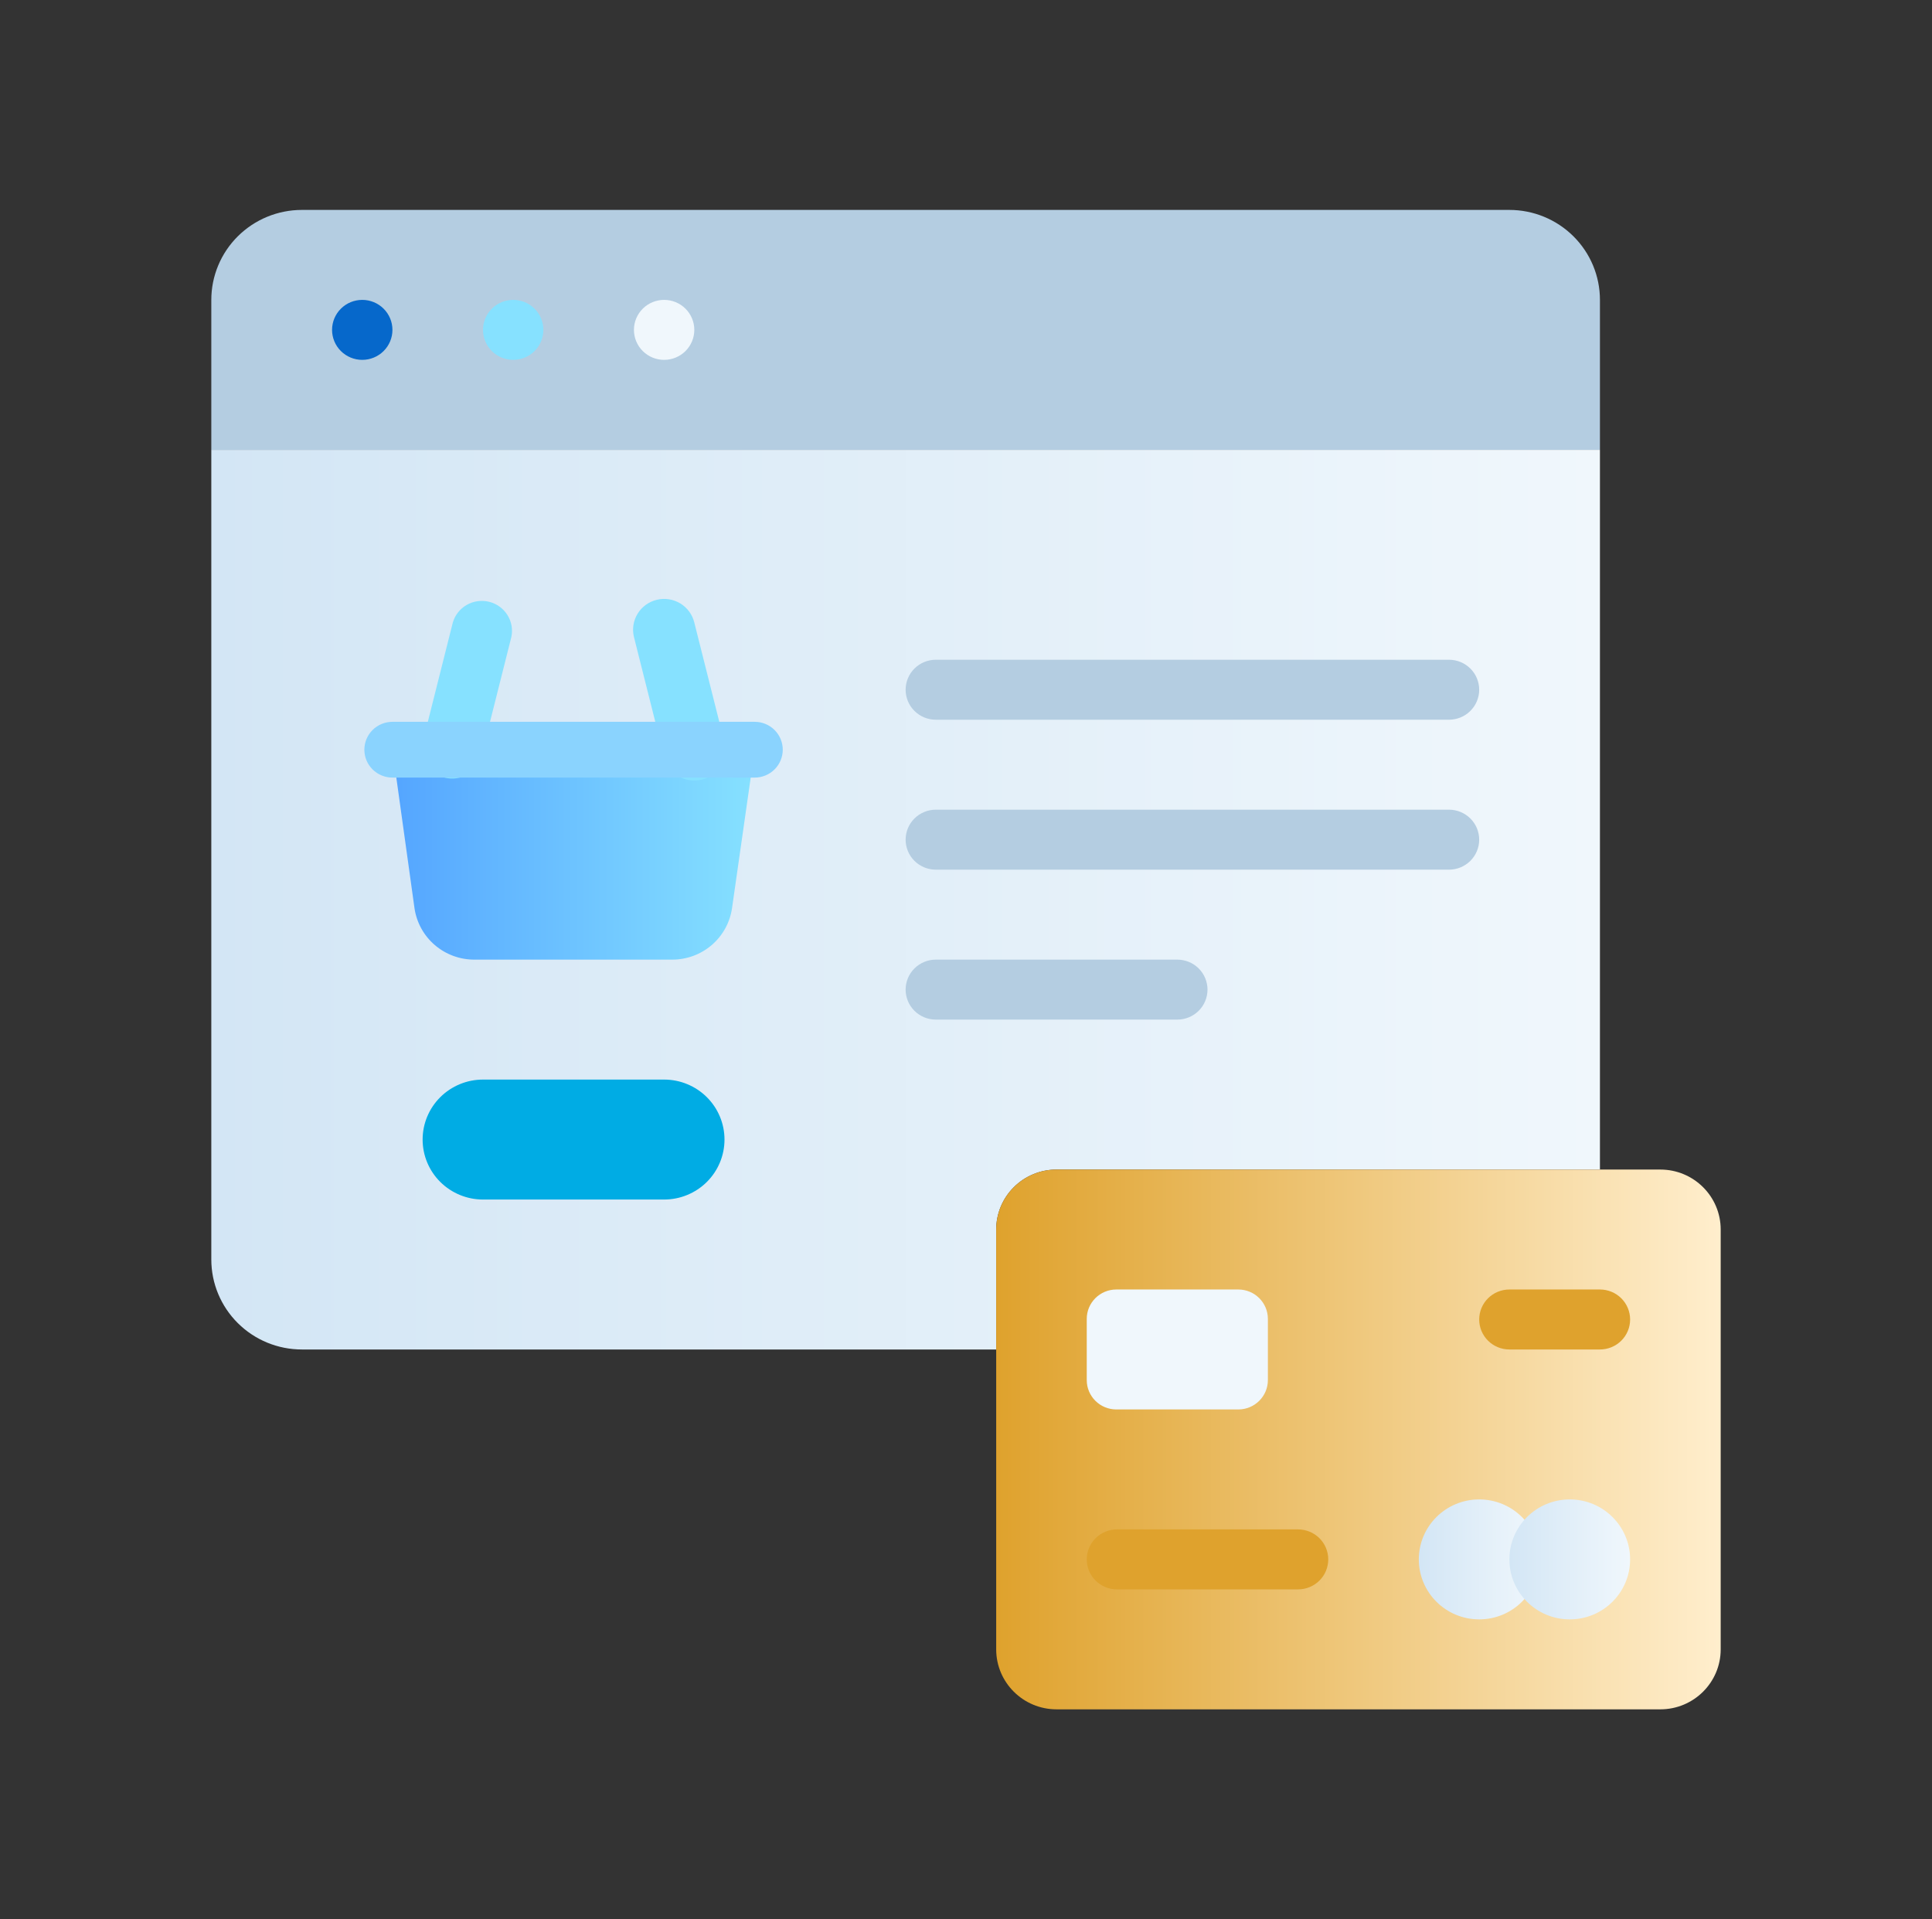 <svg width="150" height="149" viewBox="0 0 150 149" fill="none" xmlns="http://www.w3.org/2000/svg">
<rect x="0" y="0" width="150" height="149" fill="#333333" stroke="none"/>
<path d="M124.219 23.281V34.922H16.406V23.281C16.406 21.429 17.147 19.652 18.466 18.343C19.784 17.033 21.573 16.297 23.438 16.297H117.188C119.052 16.297 120.841 17.033 122.159 18.343C123.478 19.652 124.219 21.429 124.219 23.281Z" fill="#B4CDE1"/>
<path d="M30.469 25.609C30.469 26.227 30.222 26.819 29.782 27.256C29.343 27.692 28.747 27.938 28.125 27.938C27.503 27.938 26.907 27.692 26.468 27.256C26.028 26.819 25.781 26.227 25.781 25.609C25.781 24.992 26.028 24.4 26.468 23.963C26.907 23.526 27.503 23.281 28.125 23.281C28.747 23.281 29.343 23.526 29.782 23.963C30.222 24.4 30.469 24.992 30.469 25.609Z" fill="#0668CB"/>
<path d="M42.188 25.609C42.188 26.227 41.941 26.819 41.501 27.256C41.062 27.692 40.465 27.938 39.844 27.938C39.222 27.938 38.626 27.692 38.187 27.256C37.747 26.819 37.5 26.227 37.5 25.609C37.5 24.992 37.747 24.4 38.187 23.963C38.626 23.526 39.222 23.281 39.844 23.281C40.465 23.281 41.062 23.526 41.501 23.963C41.941 24.4 42.188 24.992 42.188 25.609Z" fill="#86E1FF"/>
<path d="M53.906 25.609C53.906 26.227 53.659 26.819 53.22 27.256C52.78 27.692 52.184 27.938 51.562 27.938C50.941 27.938 50.345 27.692 49.905 27.256C49.466 26.819 49.219 26.227 49.219 25.609C49.219 24.992 49.466 24.4 49.905 23.963C50.345 23.526 50.941 23.281 51.562 23.281C52.184 23.281 52.78 23.526 53.22 23.963C53.659 24.4 53.906 24.992 53.906 25.609Z" fill="#F0F7FC"/>
<path d="M124.219 34.922V90.797H82.031C80.788 90.797 79.596 91.287 78.717 92.161C77.838 93.034 77.344 94.218 77.344 95.453V104.766H23.438C21.573 104.766 19.784 104.03 18.466 102.72C17.147 101.41 16.406 99.634 16.406 97.781V34.922H124.219Z" fill="url(#paint0_linear_8_6759)"/>
<path d="M52.195 74.5H36.867C35.73 74.511 34.627 74.111 33.765 73.374C32.902 72.638 32.339 71.614 32.18 70.496L30.469 58.203H58.594L56.836 70.496C56.678 71.606 56.121 72.623 55.269 73.359C54.416 74.095 53.325 74.5 52.195 74.5Z" fill="url(#paint1_linear_8_6759)"/>
<path d="M32.812 57.644L35.156 48.332C35.324 47.754 35.711 47.263 36.236 46.962C36.761 46.661 37.383 46.574 37.971 46.718C38.559 46.863 39.068 47.228 39.391 47.737C39.714 48.246 39.826 48.86 39.703 49.449L37.359 58.762C37.191 59.34 36.804 59.831 36.279 60.132C35.755 60.433 35.133 60.52 34.545 60.376C33.957 60.231 33.448 59.866 33.125 59.357C32.802 58.847 32.69 58.234 32.812 57.644Z" fill="#86E1FF"/>
<path d="M51.562 58.762L49.219 49.449C49.069 48.832 49.173 48.181 49.507 47.639C49.841 47.098 50.378 46.711 51 46.562C51.621 46.414 52.277 46.517 52.822 46.849C53.367 47.181 53.757 47.714 53.906 48.332L56.25 57.644C56.399 58.262 56.295 58.913 55.961 59.454C55.627 59.996 55.09 60.383 54.469 60.531C53.847 60.679 53.192 60.576 52.647 60.244C52.102 59.913 51.712 59.379 51.562 58.762Z" fill="#86E1FF"/>
<path d="M112.5 55.875H72.656C72.035 55.875 71.439 55.63 70.999 55.193C70.559 54.757 70.312 54.164 70.312 53.547C70.312 52.929 70.559 52.337 70.999 51.901C71.439 51.464 72.035 51.219 72.656 51.219H112.5C113.122 51.219 113.718 51.464 114.157 51.901C114.597 52.337 114.844 52.929 114.844 53.547C114.844 54.164 114.597 54.757 114.157 55.193C113.718 55.63 113.122 55.875 112.5 55.875Z" fill="#B4CDE1"/>
<path d="M112.5 67.516H72.656C72.035 67.516 71.439 67.27 70.999 66.834C70.559 66.397 70.312 65.805 70.312 65.188C70.312 64.57 70.559 63.978 70.999 63.541C71.439 63.105 72.035 62.859 72.656 62.859H112.5C113.122 62.859 113.718 63.105 114.157 63.541C114.597 63.978 114.844 64.57 114.844 65.188C114.844 65.805 114.597 66.397 114.157 66.834C113.718 67.27 113.122 67.516 112.5 67.516Z" fill="#B4CDE1"/>
<path d="M91.406 79.156H72.656C72.035 79.156 71.439 78.911 70.999 78.474C70.559 78.038 70.312 77.446 70.312 76.828C70.312 76.211 70.559 75.618 70.999 75.182C71.439 74.745 72.035 74.5 72.656 74.5H91.406C92.028 74.5 92.624 74.745 93.064 75.182C93.503 75.618 93.75 76.211 93.75 76.828C93.75 77.446 93.503 78.038 93.064 78.474C92.624 78.911 92.028 79.156 91.406 79.156Z" fill="#B4CDE1"/>
<path d="M51.562 93.125H37.5C36.257 93.125 35.065 92.634 34.185 91.761C33.306 90.888 32.812 89.704 32.812 88.469C32.812 87.234 33.306 86.049 34.185 85.176C35.065 84.303 36.257 83.812 37.5 83.812H51.562C52.806 83.812 53.998 84.303 54.877 85.176C55.756 86.049 56.25 87.234 56.25 88.469C56.25 89.704 55.756 90.888 54.877 91.761C53.998 92.634 52.806 93.125 51.562 93.125Z" fill="#00ACE4"/>
<path d="M128.906 90.797H82.031C79.442 90.797 77.344 92.882 77.344 95.453V128.047C77.344 130.618 79.442 132.703 82.031 132.703H128.906C131.495 132.703 133.594 130.618 133.594 128.047V95.453C133.594 92.882 131.495 90.797 128.906 90.797Z" fill="url(#paint2_linear_8_6759)"/>
<path d="M96.141 100.109H86.672C85.403 100.109 84.375 101.131 84.375 102.391V107.14C84.375 108.4 85.403 109.422 86.672 109.422H96.141C97.409 109.422 98.438 108.4 98.438 107.14V102.391C98.438 101.131 97.409 100.109 96.141 100.109Z" fill="#F0F7FC"/>
<path d="M114.844 125.719C117.433 125.719 119.531 123.634 119.531 121.062C119.531 118.491 117.433 116.406 114.844 116.406C112.255 116.406 110.156 118.491 110.156 121.062C110.156 123.634 112.255 125.719 114.844 125.719Z" fill="url(#paint3_linear_8_6759)"/>
<path d="M121.875 125.719C124.464 125.719 126.562 123.634 126.562 121.062C126.562 118.491 124.464 116.406 121.875 116.406C119.286 116.406 117.188 118.491 117.188 121.062C117.188 123.634 119.286 125.719 121.875 125.719Z" fill="url(#paint4_linear_8_6759)"/>
<path d="M124.219 104.766H117.188C116.566 104.766 115.97 104.52 115.53 104.084C115.091 103.647 114.844 103.055 114.844 102.438C114.844 101.82 115.091 101.228 115.53 100.791C115.97 100.355 116.566 100.109 117.188 100.109H124.219C124.84 100.109 125.436 100.355 125.876 100.791C126.316 101.228 126.562 101.82 126.562 102.438C126.562 103.055 126.316 103.647 125.876 104.084C125.436 104.52 124.84 104.766 124.219 104.766Z" fill="#DFA22D"/>
<path d="M100.781 123.391H86.719C86.097 123.391 85.501 123.145 85.061 122.709C84.622 122.272 84.375 121.68 84.375 121.062C84.375 120.445 84.622 119.853 85.061 119.416C85.501 118.98 86.097 118.734 86.719 118.734H100.781C101.403 118.734 101.999 118.98 102.439 119.416C102.878 119.853 103.125 120.445 103.125 121.062C103.125 121.68 102.878 122.272 102.439 122.709C101.999 123.145 101.403 123.391 100.781 123.391Z" fill="#DFA22D"/>
<path d="M58.594 60.368H30.469C29.891 60.368 29.336 60.14 28.927 59.734C28.519 59.328 28.289 58.777 28.289 58.203C28.289 57.629 28.519 57.078 28.927 56.672C29.336 56.266 29.891 56.038 30.469 56.038H58.594C59.172 56.038 59.726 56.266 60.135 56.672C60.544 57.078 60.773 57.629 60.773 58.203C60.773 58.777 60.544 59.328 60.135 59.734C59.726 60.14 59.172 60.368 58.594 60.368Z" fill="#8AD3FE"/>
<defs>
<linearGradient id="paint0_linear_8_6759" x1="16.406" y1="69.844" x2="124.219" y2="69.844" gradientUnits="userSpaceOnUse">
<stop stop-color="#D3E6F5"/>
<stop offset="1" stop-color="#F0F7FC"/>
</linearGradient>
<linearGradient id="paint1_linear_8_6759" x1="30.469" y1="66.352" x2="58.594" y2="66.352" gradientUnits="userSpaceOnUse">
<stop stop-color="#54A5FF"/>
<stop offset="1" stop-color="#86E1FF"/>
</linearGradient>
<linearGradient id="paint2_linear_8_6759" x1="77.344" y1="111.75" x2="133.594" y2="111.75" gradientUnits="userSpaceOnUse">
<stop stop-color="#DFA22D"/>
<stop offset="1" stop-color="#FFEECD"/>
</linearGradient>
<linearGradient id="paint3_linear_8_6759" x1="110.156" y1="121.062" x2="119.531" y2="121.062" gradientUnits="userSpaceOnUse">
<stop stop-color="#D3E6F5"/>
<stop offset="1" stop-color="#F0F7FC"/>
</linearGradient>
<linearGradient id="paint4_linear_8_6759" x1="117.188" y1="121.062" x2="126.562" y2="121.062" gradientUnits="userSpaceOnUse">
<stop stop-color="#D3E6F5"/>
<stop offset="1" stop-color="#F0F7FC"/>
</linearGradient>
</defs>
</svg>

